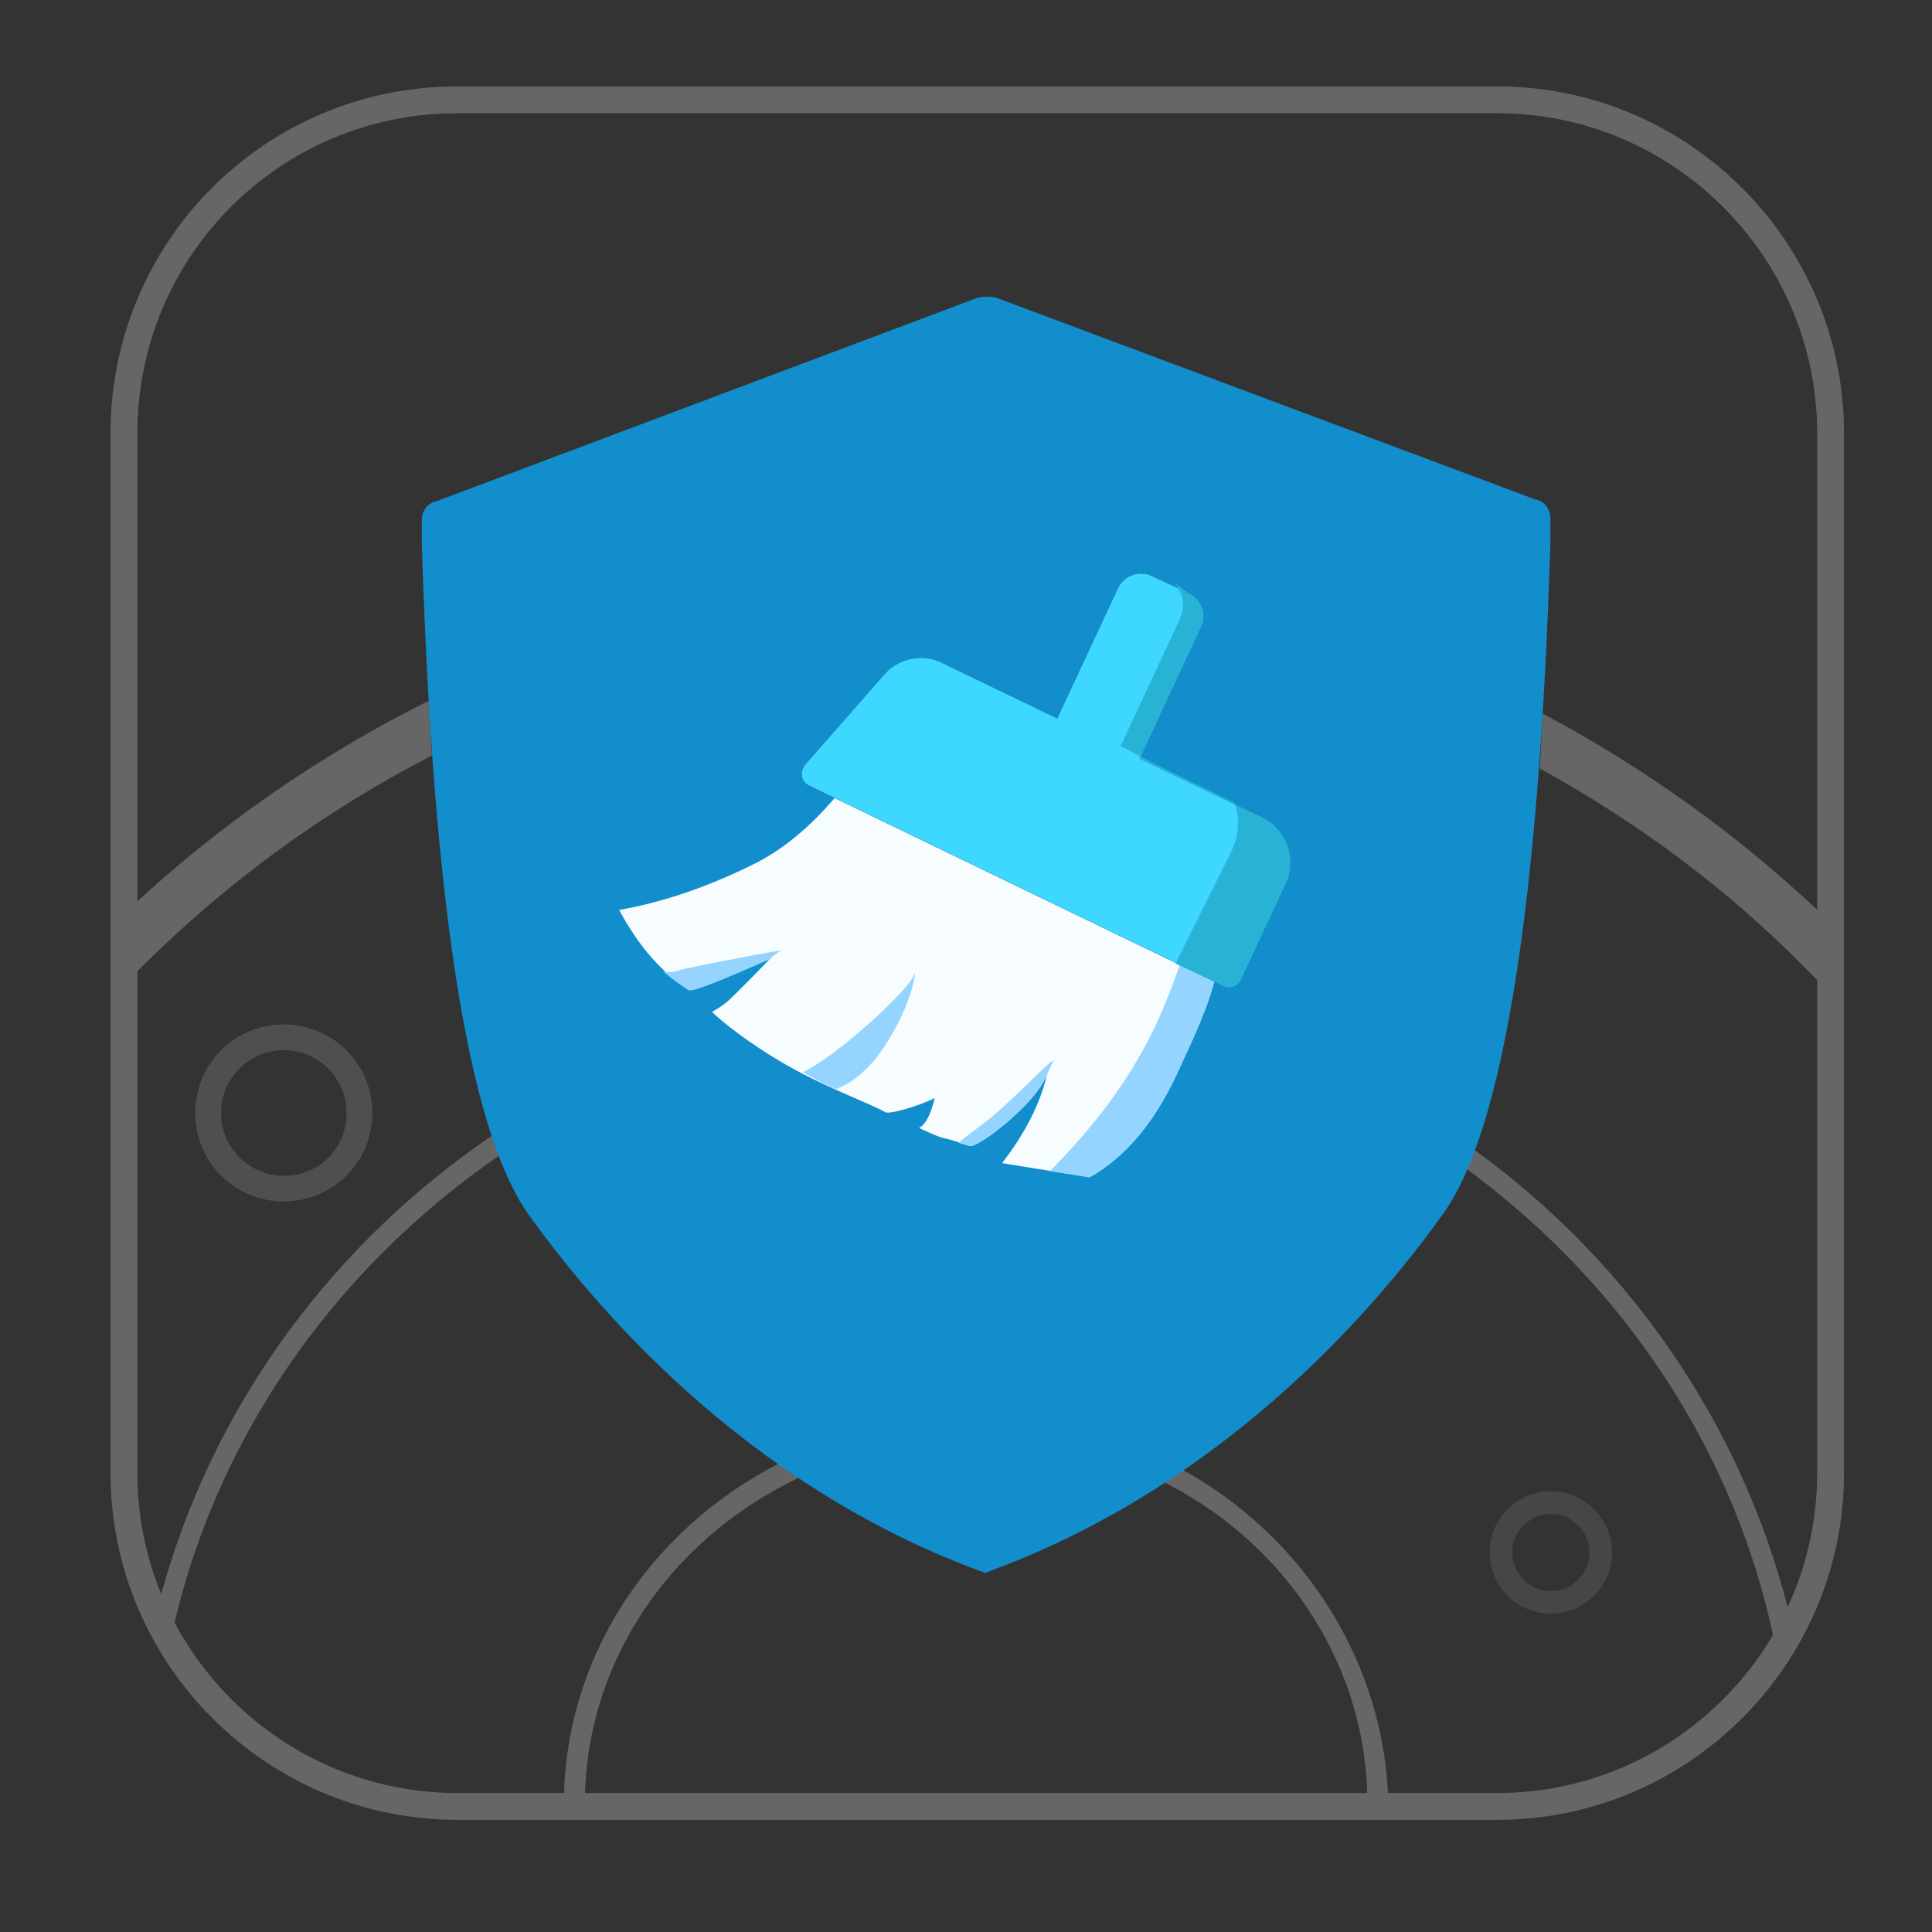 <?xml version="1.0" encoding="utf-8"?>
<!-- Generator: Adobe Illustrator 25.2.3, SVG Export Plug-In . SVG Version: 6.00 Build 0)  -->
<svg version="1.1" id="圖層_1" xmlns="http://www.w3.org/2000/svg" xmlns:xlink="http://www.w3.org/1999/xlink" x="0px" y="0px"
	 viewBox="0 0 120 120" style="enable-background:new 0 0 120 120;" xml:space="preserve">
<rect x="0" y="0" width="120" height="120" fill="#333333" stroke="none"/>
<style type="text/css">
	
		.st0{fill-rule:evenodd;clip-rule:evenodd;fill:none;stroke:#666666;stroke-width:1.667;stroke-linecap:round;stroke-linejoin:round;}
	.st1{opacity:0.6;}
	.st2{opacity:0.931;}
	.st3{fill:#666666;}
	.st4{opacity:0.4;}
	.st5{fill-rule:evenodd;clip-rule:evenodd;fill:#128ECC;}
	.st6{fill-rule:evenodd;clip-rule:evenodd;fill:#F7FCFF;}
	.st7{fill-rule:evenodd;clip-rule:evenodd;fill:#95D4FF;}
	.st8{fill-rule:evenodd;clip-rule:evenodd;}
	.st9{fill-rule:evenodd;clip-rule:evenodd;fill:#3ED7FF;}
	.st10{fill-rule:evenodd;clip-rule:evenodd;fill:#28B2D6;}
</style>
<path id="Rectangle-Copy-5_1_" class="st0" d="M28.4,6.2h64.6c11.4,0,20.7,9.3,20.7,20.7v64.6c0,11.4-9.3,20.7-20.7,20.7H28.4
	c-11.4,0-20.7-9.3-20.7-20.7V26.9C7.7,15.5,16.9,6.2,28.4,6.2z"/>
<g id="radar_1_" transform="translate(-320.873, -0.873)">
	<g id="Oval-Copy-2_1_" class="st1">
		<g>
			<g id="path-2_2_">
				<g class="st2">
					<path class="st3" d="M338.5,75.5c-3,0-5.5-2.4-5.5-5.5c0-3,2.4-5.5,5.5-5.5c3,0,5.5,2.4,5.5,5.5
						C344,73.1,341.5,75.5,338.5,75.5z M338.5,66.1c-2.1,0-3.9,1.7-3.9,3.9c0,2.1,1.7,3.9,3.9,3.9s3.9-1.7,3.9-3.9
						C342.4,67.9,340.7,66.1,338.5,66.1z"/>
				</g>
			</g>
		</g>
	</g>
	<g id="Oval-Copy-3_1_" class="st4">
		<g>
			<g id="path-4_2_">
				<g class="st2">
					<path class="st3" d="M417.2,101.1c-2.1,0-3.8-1.7-3.8-3.8c0-2.1,1.7-3.8,3.8-3.8c2.1,0,3.8,1.7,3.8,3.8
						C421,99.4,419.3,101.1,417.2,101.1z M417.2,94.9c-1.3,0-2.4,1.1-2.4,2.4s1.1,2.4,2.4,2.4c1.3,0,2.4-1.1,2.4-2.4
						S418.5,94.9,417.2,94.9z"/>
				</g>
			</g>
		</g>
	</g>
	<g>
		<path class="st3" d="M370.3,92.2c-0.2-0.2-0.5-0.3-0.7-0.5l-0.1-0.1l-0.1,0.1c-8.3,4.2-13.5,12.3-13.5,21.2l0,0.4h1.3l0-0.4
			c0-8.6,5.1-16.3,13.2-20.2l0.4-0.2L370.3,92.2z"/>
		<path class="st3" d="M352,72.4c-0.1-0.2-0.2-0.5-0.3-0.8l-0.1-0.3l-0.3,0.2c-10.5,7.2-17.9,17.8-20.8,29.9l0,0.1l0,0.1
			c0.2,0.4,0.4,0.7,0.6,1l0.3,0.6l0.1-0.6c2.6-12.1,9.9-22.7,20.3-29.9l0.2-0.1L352,72.4z"/>
		<path class="st3" d="M347.5,44.4c-6.8,3.4-13.2,7.8-19,13.3v4.4c0.3-0.3,0.7-0.7,1-1c5.5-5.5,11.6-9.9,18.2-13.3
			C347.6,46.7,347.6,45.5,347.5,44.4z"/>
		<path class="st3" d="M434.5,58.1c-5.4-5.2-11.4-9.5-17.8-12.9c-0.1,1.2-0.1,2.3-0.2,3.4c6,3.3,11.6,7.4,16.6,12.5
			c0.5,0.5,0.9,0.9,1.4,1.4L434.5,58.1z"/>
		<path class="st3" d="M432.2,101.9c-2.7-11.7-9.6-22.2-19.6-29.5l-0.3-0.2l-0.1,0.3c-0.1,0.3-0.2,0.5-0.3,0.7l-0.1,0.2l0.2,0.1
			c9.9,7.3,16.7,17.7,19.1,29.4l0.1,0.6l0.3-0.5c0.2-0.3,0.4-0.7,0.6-1L432.2,101.9L432.2,101.9z"/>
		<path class="st3" d="M394.4,92.2l-0.1-0.1l-0.1,0.1c-0.2,0.2-0.5,0.3-0.7,0.5l-0.4,0.2l0.4,0.2c7.6,4,12.3,11.6,12.3,19.7v0.4h1.3
			l0-0.4C406.9,104.4,402.1,96.5,394.4,92.2z"/>
	</g>
</g>
<g>
	<path id="path-7_6_" class="st5" d="M32.8,75.4c-3.7-5.3-5.9-19.1-6.6-41.6v-1.5c0-0.6,0.4-1.1,1-1.2l33.5-12.6
		c0.4-0.1,0.8-0.1,1.2,0L95.3,31l0,0c0.6,0.1,1,0.6,1,1.2v0v1.5c-0.7,22.4-2.9,36.3-6.6,41.6c-3.7,5.2-13,16.6-28,22.2l-0.5,0.2
		C46,92.2,36.6,80.7,32.8,75.4z"/>
</g>
<g id="broom-all_2_" transform="translate(63.844, 67.882)">
	
		<g id="brush_2_" transform="translate(126.5, 172.092) rotate(-335) translate(-126.5, -172.092) translate(19, 105.092)">
		<g id="broom_5_" transform="translate(0.913, 0.523)">
			<path id="Combined-Shape_6_" class="st6" d="M-76.2-51.6c3.3,1.4,3.3,5.6,3.3,10.6c0,3.3-0.7,6-2.2,8.1l-5.3,1.5
				c0.5-2.2,0.6-4.3,0.2-6.2c0.2,1.9-2,6.1-2.5,6.1c-2.3,0.2-1,0.3-3.3,0.3c0.3-0.4,0.3-1.1,0.1-2.1c-0.7,0.9-2.1,2.1-2.4,2.1
				c-1.2-0.1-4.3,0.2-7.2-0.1c-2.2-0.2-4.4-0.7-5.2-1c0.3-0.4,0.6-0.9,0.8-1.5c0.3-0.8,0.7-1.9,1.2-3.4c-2.4,2.9-3.8,4.3-4.1,4.2
				c-1.8-0.2-3.8-1.1-5.8-2.6c2-1.4,4.1-3.3,6.2-5.9c3.1-3.7,3.5-8.8,3.9-10.1C-88.3-53.6-80.9-53.6-76.2-51.6z"/>
			<g id="Combined-Shape_5_">
				<path id="path-16_2_" class="st7" d="M-90.3-33.8c-0.3,1-0.7,1.9-1.4,2.6c-0.7,0-1.5,0-2.3-0.1l0,0l0,0c1.4-1.6,3.9-7.5,3.7-8.5
					l0,0C-90.2-39.8-89.5-37.1-90.3-33.8z M-80.2-38.5c0,0,0,0.4,0,1c0,0,0-0.1,0-0.1c0.2,1.9-2,6.1-2.5,6.1c-0.3,0-0.5,0.1-0.7,0.1
					c0.4-0.8,0.8-1.5,1.2-2.3C-81.2-35.9-80.3-38.7-80.2-38.5z M-76.2-51.6c3.3,1.4,3.3,5.6,3.3,10.6c0,3.3-0.7,6-2.2,8.1l-2.4,0.7
					c2.8-7.8,2.2-12.4,1.7-16.8c0-0.4-19.7,0.4-23.1,0.3c0.3-1.3,0.4-2.3,0.6-2.7C-88.3-53.6-80.9-53.6-76.2-51.6z M-98.4-37.6
					c0,0-0.2,0.3-0.5,0.9c-2.2,2.5-3.4,3.8-3.7,3.8c-0.6-0.1-1.3-0.2-1.9-0.4c0.4-0.1,0.7-0.3,1-0.6C-101-35.8-98.4-37.6-98.4-37.6z
					"/>
			</g>
		</g>
	</g>
	
		<g id="broom_4_" transform="translate(186.265, 97.5) rotate(-335) translate(-186.265, -97.5) translate(95.265, 33)">
		<g id="Path_5_">
			<g>
				<path id="path-18_4_" class="st8" d="M-123.1,22.5c0.9,0,1.6,0.7,1.6,1.6l0,9l8.4,0.1c1.7,0,3.1,1.4,3.1,3.1l0,6.6
					c0,0.4-0.3,0.8-0.8,0.8l-0.1,0l0,0l-28.5-0.4c-0.5,0-0.8-0.4-0.8-0.8c0-0.1,0-0.2,0-0.2l2.1-7.2c0.4-1.4,1.7-2.3,3.1-2.2
					l7.8,0.1l0-8.9c0-0.9,0.7-1.6,1.6-1.6L-123.1,22.5z"/>
			</g>
			<g>
				<path id="path-18_3_" class="st9" d="M-123.1,22.5c0.9,0,1.6,0.7,1.6,1.6l0,9l8.4,0.1c1.7,0,3.1,1.4,3.1,3.1l0,6.6
					c0,0.4-0.3,0.8-0.8,0.8l-0.1,0l0,0l-28.5-0.4c-0.5,0-0.8-0.4-0.8-0.8c0-0.1,0-0.2,0-0.2l2.1-7.2c0.4-1.4,1.7-2.3,3.1-2.2
					l7.8,0.1l0-8.9c0-0.9,0.7-1.6,1.6-1.6L-123.1,22.5z"/>
			</g>
		</g>
		<path id="Path_2_" class="st10" d="M-123.1,22.5c0.9,0,1.6,0.7,1.6,1.6l0,9l8.4,0.1c1.7,0,3.1,1.4,3.1,3.1l0,6.6
			c0,0.5-0.4,0.8-0.8,0.8h0l-3.3,0l0.2-7.8c0-1-0.3-1.9-1-2.7l-0.1-0.1l-5.4-0.1l-2.5-0.1l0-8.7c0-0.7-0.3-1.3-0.9-1.7l0,0l-0.3-0.2
			L-123.1,22.5z"/>
	</g>
</g>
</svg>
